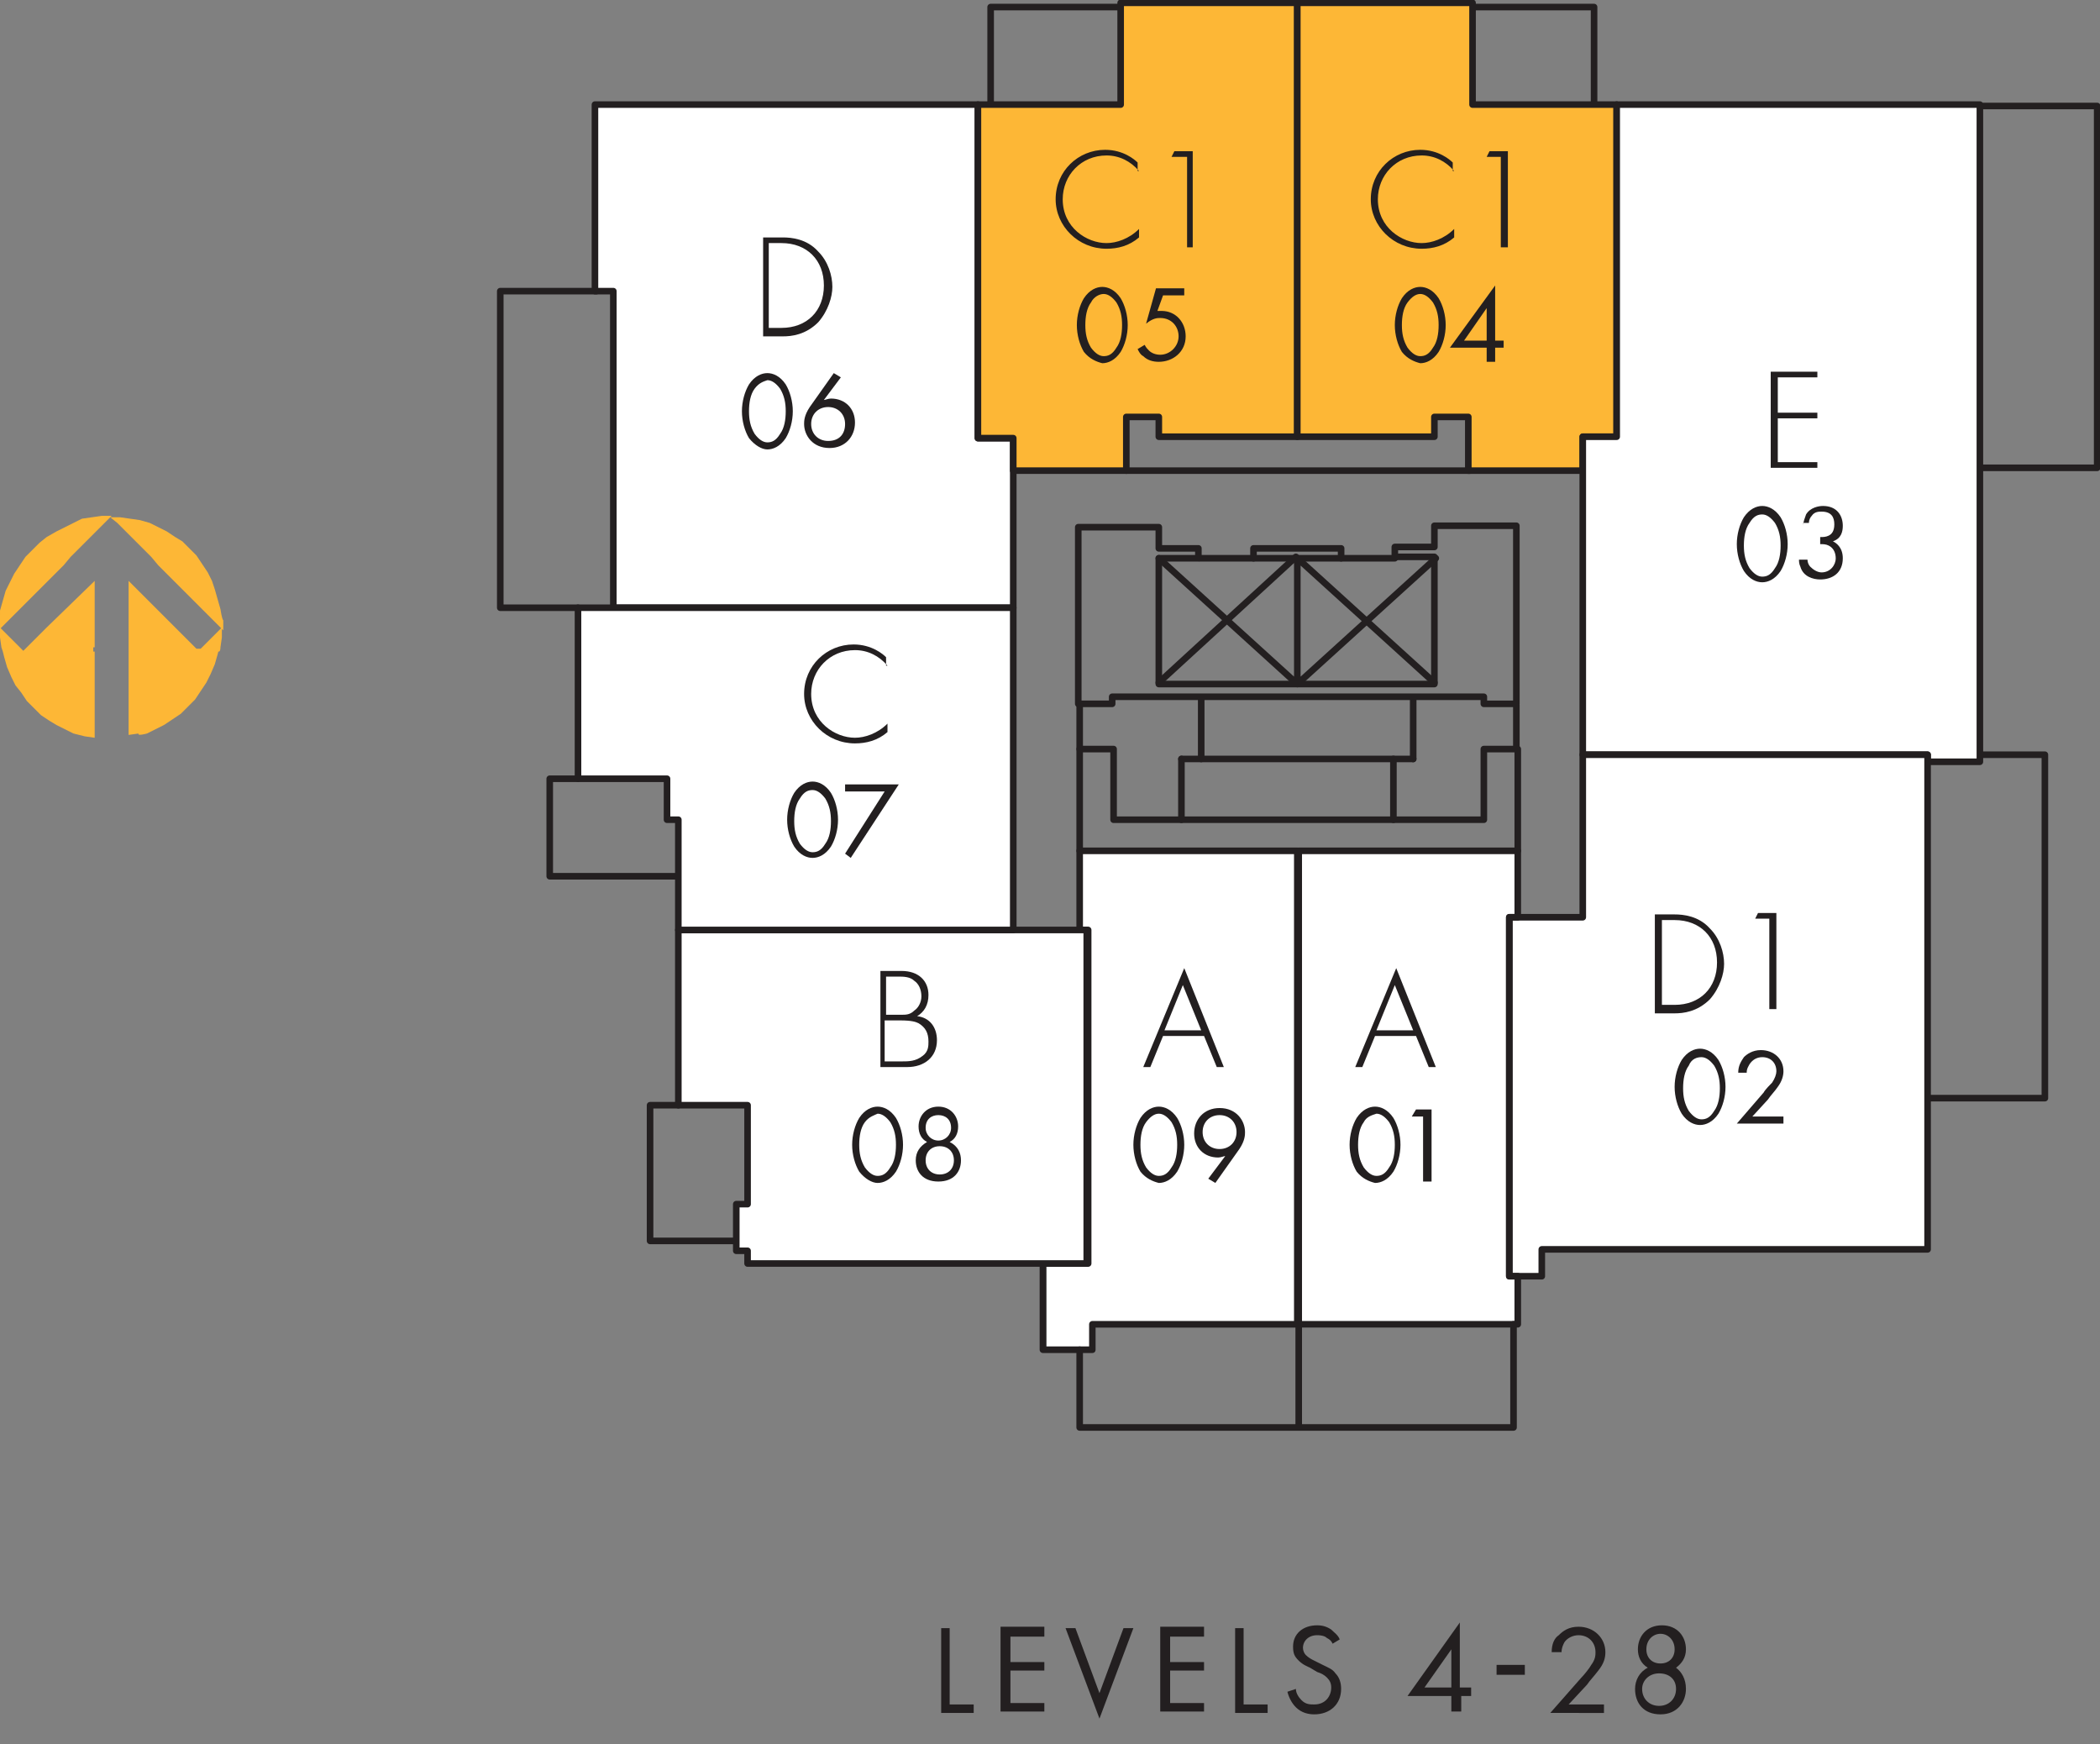 <?xml version="1.0" encoding="UTF-8"?> <svg xmlns="http://www.w3.org/2000/svg" xmlns:xlink="http://www.w3.org/1999/xlink" version="1.1" id="b" x="0px" y="0px" viewBox="0 0 148.6 123.4" style="enable-background:new 0 0 148.6 123.4;" xml:space="preserve"><rect x="0" y="0" width="148.6" height="123.4" fill="#808080" stroke="none"/> <style type="text/css"> .st0{enable-background:new ;} .st1{fill:#231F20;} .st2{fill:#FDB736;} .st3{fill:#FFFFFF;} .st4{fill:none;stroke:#939598;stroke-width:0.333;stroke-linecap:round;stroke-linejoin:round;} .st5{fill:none;stroke:#231F20;stroke-width:0.466;stroke-linecap:round;stroke-linejoin:round;} </style> <g id="c"> <g class="st0"> <path class="st1" d="M67.2,115.2v5.4h1.7v0.6h-2.3v-6H67.2z"></path> <path class="st1" d="M73.9,115.8h-2.4v1.8h2.4v0.6h-2.4v2.3h2.4v0.6h-3.1v-6h3.1V115.8z"></path> </g> <g class="st0"> <path class="st1" d="M76.1,115.2l1.7,4.6l1.7-4.6h0.7l-2.4,6.4l-2.4-6.4H76.1z"></path> <path class="st1" d="M85.2,115.8h-2.4v1.8h2.4v0.6h-2.4v2.3h2.4v0.6h-3.1v-6h3.1V115.8z"></path> </g> <g class="st0"> <path class="st1" d="M88,115.2v5.4h1.7v0.6h-2.3v-6H88z"></path> </g> <g class="st0"> <path class="st1" d="M94.3,116.3c-0.1-0.2-0.2-0.3-0.4-0.4c-0.1-0.1-0.3-0.2-0.7-0.2c-0.6,0-1,0.4-1,0.9c0,0.2,0.1,0.4,0.2,0.5 c0.2,0.2,0.4,0.3,0.6,0.4l0.6,0.3c0.4,0.2,0.7,0.3,0.9,0.6c0.3,0.3,0.4,0.7,0.4,1.1c0,1.1-0.8,1.8-1.9,1.8c-0.4,0-0.9-0.1-1.3-0.5 c-0.3-0.3-0.5-0.7-0.6-1.1l0.6-0.2c0,0.3,0.2,0.6,0.4,0.8c0.3,0.3,0.6,0.3,0.9,0.3c0.8,0,1.2-0.6,1.2-1.2c0-0.3-0.1-0.5-0.3-0.7 c-0.2-0.2-0.4-0.3-0.7-0.4l-0.5-0.3c-0.2-0.1-0.5-0.2-0.8-0.5c-0.3-0.3-0.4-0.5-0.4-1c0-0.9,0.7-1.5,1.7-1.5c0.4,0,0.7,0.1,1,0.3 c0.2,0.2,0.5,0.4,0.6,0.7L94.3,116.3z"></path> </g> <g class="st0"> <path class="st1" d="M103.4,119.4h0.7v0.6h-0.7v1.1h-0.7V120h-3.1l3.7-5.2V119.4z M102.7,119.4v-2.7l-1.9,2.7H102.7z"></path> </g> <g class="st0"> <path class="st1" d="M105.9,117.8h2v0.7h-2V117.8z"></path> </g> <g class="st0"> <path class="st1" d="M109.7,121.2l2.2-2.5c0.2-0.2,0.6-0.7,0.7-0.9c0.3-0.4,0.3-0.7,0.3-0.9c0-0.7-0.5-1.2-1.2-1.2 c-0.4,0-0.8,0.2-1,0.5c-0.1,0.2-0.2,0.4-0.2,0.7h-0.7c0-0.6,0.2-1,0.5-1.2c0.3-0.3,0.7-0.6,1.4-0.6c1.1,0,1.9,0.8,1.9,1.8 c0,0.4-0.1,0.8-0.5,1.3c-0.3,0.4-0.6,0.7-0.8,1l-1.3,1.4h2.5v0.6H109.7z"></path> </g> <g class="st0"> <path class="st1" d="M119.3,119.5c0,0.9-0.6,1.8-1.8,1.8s-1.8-0.8-1.8-1.8c0-0.6,0.3-1.2,0.9-1.5c-0.5-0.3-0.7-0.8-0.7-1.3 c0-0.9,0.6-1.7,1.7-1.7s1.7,0.8,1.7,1.7c0,0.6-0.3,1-0.7,1.3C119,118.3,119.3,118.8,119.3,119.5z M118.6,119.5 c0-0.7-0.5-1.1-1.2-1.1s-1.2,0.5-1.2,1.1c0,0.7,0.5,1.2,1.2,1.2S118.6,120.2,118.6,119.5z M118.5,116.7c0-0.7-0.5-1.1-1-1.1 s-1,0.4-1,1.1c0,0.6,0.4,1,1,1S118.5,117.3,118.5,116.7z"></path> </g> <path class="st2" d="M15.6,43.1l-0.2-0.7l-0.2-0.7L15,41.1l-0.3-0.6l-0.4-0.6l-0.4-0.6l-0.5-0.5l-0.5-0.5L12.4,38l-0.6-0.4 l-0.6-0.3L10.6,37l-0.7-0.2l-0.7-0.1l-0.7-0.1l-0.7,0l0,0L8.3,37l0.3,0.3L9.3,38l0.4,0.4l0.5,0.5l0.5,0.5l0.5,0.6l0.6,0.6l0.6,0.6 l0.6,0.6l0.7,0.7l0.7,0.7l0.7,0.7l0.7,0.7l0-0.7C15.7,43.8,15.6,43.1,15.6,43.1z M1.4,43.1l3.1-3.1l0.5-0.6l0.5-0.5L6,38.4L6.4,38 l0.7-0.7L7.4,37l0.5-0.5l-0.7,0l-0.7,0.1l-0.7,0.1L5.2,37l-0.6,0.3l-0.6,0.3L3.3,38l-0.5,0.4l-0.5,0.5l-0.5,0.5l-0.4,0.6l-0.4,0.6 l-0.3,0.6l-0.3,0.6l-0.2,0.7l-0.2,0.7L0,43.8l0,0.7l0.7-0.7C0.7,43.8,1.4,43.1,1.4,43.1z M6.7,45.8v-4.7l-3.4,3.3l-1.4,1.4 l-0.3,0.3h5V45.8z M1.4,45.8L0,44.4l0,0.7l0.1,0.7l0.1,0.3h1.5L1.4,45.8L1.4,45.8z M6.7,51.9v-5.8H0.2l0.1,0.4l0.2,0.7l0.3,0.7 l0.3,0.6L1.5,49l0.4,0.6l0.5,0.5l0.5,0.5L3.5,51L4,51.3l0.6,0.3l0.6,0.3L6,52.1l0.7,0.1C6.7,52.2,6.7,51.9,6.7,51.9z M15.6,45.8 l0.1-0.7l0-0.7L15,45.1l-0.7,0.7l-0.3,0.3h1.5C15.6,46.1,15.6,45.8,15.6,45.8z M12.4,44.4l-3.3-3.3v5h5L12.4,44.4L12.4,44.4z M10.4,51.9l0.6-0.3l0.6-0.3l0.6-0.4l0.6-0.4l0.5-0.5l0.5-0.5l0.4-0.6l0.4-0.6l0.3-0.6l0.3-0.7l0.2-0.7l0.1-0.4H9.1v6.1l0.7-0.1 C9.7,52.1,10.4,51.9,10.4,51.9z"></path> <polygon class="st3" points="106.8,64.9 107.3,64.9 107.3,60.2 91.9,60.2 91.9,93.7 107.3,93.7 107.3,90.3 106.8,90.3 "></polygon> <polygon class="st3" points="91.9,60.2 76.4,60.2 76.4,65.8 76.9,65.8 76.9,89.4 73.9,89.4 73.9,95.5 77.4,95.5 77.4,93.7 91.9,93.7 "></polygon> <path class="st4" d="M106.8,64.9h0.6v-4.7H91.9v33.5h15.5v-3.4h-0.6V64.9z M91.9,60.2H76.4v5.6h0.6v23.6h-3.1v6.1h3.5v-1.8h14.5 C91.9,93.7,91.9,60.2,91.9,60.2z"></path> <path class="st5" d="M91.8,39.5v8.9 M76.4,49.9V53 M107.3,49.9V53 M94.9,39.5h3.8 M84.9,39.5h3.8 M98.6,53.7V58 M85,49.4v4.3 M83.6,58v-4.3 M100,49.4v4.3 M48,78.2h-2v9.6h6.1 M91.9,93.7v7.3 M107.1,93.7v7.3H76.4v-5.5 M136.4,77.7h8.3V53.4h-4.6 M140.1,7.5 h8.3v25.6h-8.3 M104.2,0.5h8.6v6.9 M79.3,0.5h-9.2v6.9 M40.9,43h-5.5V20.6h6.8 M40.9,55.1h-2v6.9H48 M101.5,48.3l-9.8-8.9L82,48.3 M82,39.5l9.8,8.9l9.8-8.9"></path> <polygon class="st3" points="43.4,43 71.7,43 71.7,31 69.2,31 69.2,7.4 42.1,7.4 42.1,20.6 43.4,20.6 "></polygon> <polygon class="st5" points="43.4,43 71.7,43 71.7,31 69.2,31 69.2,7.4 42.1,7.4 42.1,20.6 43.4,20.6 "></polygon> <polygon class="st2" points="69.2,7.4 79.3,7.4 79.3,0.2 91.8,0.2 91.8,30.9 82,30.9 82,29.5 79.7,29.5 79.7,33.3 71.7,33.3 71.7,31 69.2,31 "></polygon> <polygon class="st5" points="69.2,7.4 79.3,7.4 79.3,0.2 91.8,0.2 91.8,30.9 82,30.9 82,29.5 79.7,29.5 79.7,33.3 71.7,33.3 71.7,31 69.2,31 "></polygon> <polygon class="st2" points="91.8,0.2 104.2,0.2 104.2,7.4 114.4,7.4 114.4,30.9 112,30.9 112,33.3 103.9,33.3 103.9,29.5 101.5,29.5 101.5,30.9 91.8,30.9 "></polygon> <polygon class="st5" points="91.8,0.2 104.2,0.2 104.2,7.4 114.4,7.4 114.4,30.9 112,30.9 112,33.3 103.9,33.3 103.9,29.5 101.5,29.5 101.5,30.9 91.8,30.9 "></polygon> <polygon class="st3" points="114.4,7.4 140.1,7.4 140.1,53.9 136.4,53.9 136.4,53.4 112,53.4 112,30.9 114.4,30.9 "></polygon> <polygon class="st5" points="114.4,7.4 140.1,7.4 140.1,53.9 136.4,53.9 136.4,53.4 112,53.4 112,30.9 114.4,30.9 "></polygon> <polygon class="st3" points="136.4,53.4 136.4,88.4 109.1,88.4 109.1,90.3 106.8,90.3 106.8,64.9 112,64.9 112,53.4 "></polygon> <polygon class="st5" points="136.4,53.4 136.4,88.4 109.1,88.4 109.1,90.3 106.8,90.3 106.8,64.9 112,64.9 112,53.4 "></polygon> <path class="st5" d="M76.9,89.4h-3.1v6.1h3.5v-1.8h14.5V60.2H76.4v5.6h0.6V89.4z M106.8,90.3h0.6v3.4H91.9V60.2h15.5v4.7h-0.6V90.3 z"></path> <polygon class="st3" points="76.9,89.4 52.9,89.4 52.9,88.5 52.1,88.5 52.1,85.2 52.9,85.2 52.9,78.2 48,78.2 48,65.8 76.9,65.8 "></polygon> <polygon class="st5" points="76.9,89.4 52.9,89.4 52.9,88.5 52.1,88.5 52.1,85.2 52.9,85.2 52.9,78.2 48,78.2 48,65.8 76.9,65.8 "></polygon> <polygon class="st3" points="48,65.8 48,58 47.2,58 47.2,55.1 40.9,55.1 40.9,43 71.7,43 71.7,65.8 "></polygon> <polygon class="st5" points="48,65.8 48,58 47.2,58 47.2,55.1 40.9,55.1 40.9,43 71.7,43 71.7,65.8 "></polygon> <path class="st5" d="M83.6,53.7H100 M79.7,33.3h24.3 M88.7,39.5h6.2v-0.7h-6.2V39.5z M101.5,48.3v-8.9h-2.8v-0.7h2.8v-1.5h5.8v12.6 H105v-0.5H78.7v0.5h-2.4V37.3H82v1.5h2.8v0.7H82v8.9H101.5L101.5,48.3z M76.4,60.2V53h2.4v5H105v-5h2.4v7.2"></path> <g class="st0"> <path class="st1" d="M54,23.6v-6.8h1.4c0.6,0,1.7,0.1,2.5,1c0.7,0.7,1,1.7,1,2.5c0,0.7-0.3,1.7-1,2.5c-0.9,0.9-1.9,1-2.5,1H54z M54.4,23.2h0.9c1.8,0,3-1.2,3-3c0-1.8-1.2-3-3-3h-0.9V23.2z"></path> </g> <g class="st0"> <path class="st1" d="M53,31c-0.3-0.5-0.5-1.2-0.5-1.9c0-0.7,0.2-1.4,0.5-1.9c0.4-0.6,0.9-0.8,1.3-0.8s0.9,0.2,1.3,0.8 c0.3,0.5,0.5,1.2,0.5,1.9c0,0.7-0.2,1.4-0.5,1.9c-0.4,0.6-0.9,0.8-1.3,0.8S53.4,31.5,53,31z M53.4,27.5c-0.3,0.4-0.4,1-0.4,1.6 s0.1,1.1,0.4,1.6c0.3,0.4,0.6,0.6,0.9,0.6c0.3,0,0.6-0.1,0.9-0.6c0.3-0.4,0.4-1,0.4-1.6s-0.1-1.1-0.4-1.6 c-0.3-0.4-0.6-0.6-0.9-0.6C54,27,53.7,27.1,53.4,27.5z"></path> <path class="st1" d="M59.5,26.7l-1.2,1.6c0.1,0,0.3-0.1,0.5-0.1c1,0,1.7,0.7,1.7,1.7c0,1-0.7,1.8-1.8,1.8c-1.2,0-1.8-0.9-1.8-1.7 c0-0.2,0-0.6,0.4-1.2l1.7-2.4L59.5,26.7z M59.8,30c0-0.7-0.5-1.2-1.2-1.2c-0.7,0-1.2,0.5-1.2,1.2c0,0.7,0.5,1.2,1.2,1.2 C59.4,31.2,59.8,30.7,59.8,30z"></path> </g> <g class="st0"> <path class="st1" d="M128.6,26.7h-2.8v2.5h2.8v0.4h-2.8v3.1h2.8v0.4h-3.3v-6.8h3.3V26.7z"></path> </g> <g class="st0"> <path class="st1" d="M123.4,40.4c-0.3-0.5-0.5-1.2-0.5-1.9c0-0.7,0.2-1.4,0.5-1.9c0.4-0.6,0.9-0.8,1.3-0.8c0.4,0,0.9,0.2,1.3,0.8 c0.3,0.5,0.5,1.2,0.5,1.9c0,0.7-0.2,1.4-0.5,1.9c-0.4,0.6-0.9,0.8-1.3,0.8C124.3,41.2,123.8,41,123.4,40.4z M123.8,37 c-0.3,0.4-0.4,1-0.4,1.6s0.1,1.1,0.4,1.6c0.3,0.4,0.6,0.6,0.9,0.6s0.6-0.1,0.9-0.6c0.3-0.4,0.4-1,0.4-1.6s-0.1-1.1-0.4-1.6 c-0.3-0.4-0.6-0.6-0.9-0.6S124.1,36.5,123.8,37z"></path> <path class="st1" d="M127.6,37.2c0-0.3,0.1-0.5,0.2-0.8c0.3-0.5,0.9-0.6,1.2-0.6c1,0,1.4,0.7,1.4,1.4c0,0.4-0.1,0.9-0.7,1.1 c0.2,0.1,0.7,0.4,0.7,1.2c0,1-0.7,1.5-1.6,1.5c-0.5,0-1.2-0.2-1.4-0.9c-0.1-0.2-0.1-0.4-0.1-0.5h0.6c0,0.2,0.1,0.4,0.2,0.5 c0.2,0.2,0.5,0.4,0.8,0.4c0.6,0,1-0.5,1-1c0-0.3-0.1-0.7-0.5-0.9c-0.2-0.1-0.4-0.1-0.6-0.1v-0.5c0.2,0,0.4,0,0.6-0.1 c0.2-0.1,0.4-0.3,0.4-0.8c0-0.5-0.2-0.9-0.9-0.9c-0.2,0-0.5,0-0.7,0.3c-0.1,0.1-0.2,0.3-0.2,0.5H127.6z"></path> </g> <g class="st0"> <path class="st1" d="M117.1,71.5v-6.8h1.4c0.6,0,1.7,0.1,2.5,1c0.7,0.7,1,1.7,1,2.5c0,0.7-0.3,1.7-1,2.5c-0.9,0.9-1.9,1-2.5,1 H117.1z M117.6,71.1h0.9c1.8,0,3-1.2,3-3c0-1.8-1.2-3-3-3h-0.9V71.1z"></path> <path class="st1" d="M125.3,65h-1.1l0.2-0.4h1.3v6.8h-0.5V65z"></path> </g> <g class="st0"> <path class="st1" d="M119,78.8c-0.3-0.5-0.5-1.2-0.5-1.9c0-0.7,0.2-1.4,0.5-1.9c0.4-0.6,0.9-0.8,1.3-0.8c0.4,0,0.9,0.2,1.3,0.8 c0.3,0.5,0.5,1.2,0.5,1.9c0,0.7-0.2,1.4-0.5,1.9c-0.4,0.6-0.9,0.8-1.3,0.8C119.9,79.6,119.4,79.4,119,78.8z M119.5,75.4 c-0.3,0.4-0.4,1-0.4,1.6s0.1,1.1,0.4,1.6c0.3,0.4,0.6,0.6,0.9,0.6s0.6-0.1,0.9-0.6c0.3-0.4,0.4-1,0.4-1.6s-0.1-1.1-0.4-1.6 c-0.3-0.4-0.6-0.6-0.9-0.6S119.7,74.9,119.5,75.4z"></path> <path class="st1" d="M122.9,79.5l1.9-2.2c0.1-0.2,0.5-0.6,0.6-0.7c0.2-0.3,0.3-0.6,0.3-0.8c0-0.6-0.4-1-1-1 c-0.4,0-0.7,0.2-0.9,0.5c-0.1,0.2-0.2,0.3-0.2,0.6h-0.6c0-0.5,0.2-0.8,0.4-1.1c0.2-0.2,0.6-0.5,1.2-0.5c0.9,0,1.6,0.6,1.6,1.5 c0,0.3-0.1,0.7-0.4,1.1c-0.2,0.3-0.5,0.6-0.7,0.9l-1.1,1.2h2.2v0.5H122.9z"></path> </g> <g class="st0"> <path class="st1" d="M100.2,73.3h-2.9l-0.9,2.2h-0.5l2.9-7l2.8,7h-0.5L100.2,73.3z M100,72.9l-1.3-3.2l-1.3,3.2H100z"></path> </g> <g class="st0"> <path class="st1" d="M96,82.9c-0.3-0.5-0.5-1.2-0.5-1.9s0.2-1.4,0.5-1.9c0.4-0.6,0.9-0.8,1.3-0.8c0.4,0,0.9,0.2,1.3,0.8 c0.3,0.5,0.5,1.2,0.5,1.9s-0.2,1.4-0.5,1.9c-0.4,0.6-0.9,0.8-1.3,0.8C96.9,83.6,96.4,83.4,96,82.9z M96.5,79.4 c-0.3,0.4-0.4,1-0.4,1.6s0.1,1.1,0.4,1.6c0.3,0.4,0.6,0.6,0.9,0.6c0.3,0,0.6-0.1,0.9-0.6c0.3-0.4,0.4-1,0.4-1.6s-0.1-1.1-0.4-1.6 c-0.3-0.4-0.6-0.6-0.9-0.6C97.1,78.9,96.7,79,96.5,79.4z"></path> </g> <g class="st0"> <path class="st1" d="M100.8,79h-0.9l0.3-0.5h1.1v5.1h-0.6V79z"></path> </g> <g class="st0"> <path class="st1" d="M85.2,73.3h-2.9l-0.9,2.2h-0.5l2.9-7l2.8,7h-0.5L85.2,73.3z M85,72.9l-1.3-3.2l-1.3,3.2H85z"></path> </g> <g class="st0"> <path class="st1" d="M80.7,82.9c-0.3-0.5-0.5-1.2-0.5-1.9s0.2-1.4,0.5-1.9c0.4-0.6,0.9-0.8,1.3-0.8c0.4,0,0.9,0.2,1.3,0.8 c0.3,0.5,0.5,1.2,0.5,1.9s-0.2,1.4-0.5,1.9c-0.4,0.6-0.9,0.8-1.3,0.8C81.6,83.6,81.1,83.4,80.7,82.9z M81.1,79.4 c-0.3,0.4-0.4,1-0.4,1.6s0.1,1.1,0.4,1.6c0.3,0.4,0.6,0.6,0.9,0.6s0.6-0.1,0.9-0.6c0.3-0.4,0.4-1,0.4-1.6s-0.1-1.1-0.4-1.6 c-0.3-0.4-0.6-0.6-0.9-0.6S81.4,79,81.1,79.4z"></path> <path class="st1" d="M85.5,83.4l1.2-1.6c-0.1,0-0.3,0.1-0.5,0.1c-1,0-1.7-0.7-1.7-1.7c0-1,0.7-1.8,1.8-1.8c1.2,0,1.8,0.9,1.8,1.7 c0,0.2,0,0.6-0.4,1.2l-1.7,2.4L85.5,83.4z M85.1,80.1c0,0.7,0.5,1.2,1.2,1.2s1.2-0.5,1.2-1.2c0-0.7-0.5-1.2-1.2-1.2 C85.6,78.9,85.1,79.4,85.1,80.1z"></path> </g> <g class="st0"> <path class="st1" d="M62.3,68.7h1.5c1.2,0,1.9,0.7,1.9,1.7c0,0.7-0.3,1.2-0.8,1.5c0.9,0.1,1.4,0.8,1.4,1.7c0,1.2-0.9,1.9-2.1,1.9 h-1.9V68.7z M62.7,71.8h1.1c0.3,0,0.6,0,0.9-0.3c0.3-0.2,0.5-0.6,0.5-1c0-0.5-0.2-0.9-0.5-1.1c-0.3-0.3-0.8-0.3-1.1-0.3h-0.9V71.8 z M62.7,75.1h1.1c0.5,0,1,0,1.5-0.4c0.4-0.3,0.4-0.7,0.4-1c0-0.6-0.2-1-0.7-1.3c-0.2-0.1-0.5-0.2-1.3-0.2h-1.1V75.1z"></path> </g> <g class="st0"> <path class="st1" d="M60.8,82.9c-0.3-0.5-0.5-1.2-0.5-1.9s0.2-1.4,0.5-1.9c0.4-0.6,0.9-0.8,1.3-0.8s0.9,0.2,1.3,0.8 c0.3,0.5,0.5,1.2,0.5,1.9s-0.2,1.4-0.5,1.9c-0.4,0.6-0.9,0.8-1.3,0.8S61.2,83.4,60.8,82.9z M61.2,79.4c-0.3,0.4-0.4,1-0.4,1.6 s0.1,1.1,0.4,1.6c0.3,0.4,0.6,0.6,0.9,0.6c0.3,0,0.6-0.1,0.9-0.6c0.3-0.4,0.4-1,0.4-1.6s-0.1-1.1-0.4-1.6 c-0.3-0.4-0.6-0.6-0.9-0.6C61.9,78.9,61.5,79,61.2,79.4z"></path> <path class="st1" d="M68,82.1c0,0.8-0.5,1.5-1.6,1.5s-1.6-0.7-1.6-1.5c0-0.6,0.3-1,0.8-1.3c-0.4-0.2-0.6-0.6-0.6-1.1 c0-0.7,0.5-1.4,1.4-1.4s1.4,0.7,1.4,1.4c0,0.5-0.2,0.9-0.6,1.1C67.8,81.1,68,81.6,68,82.1z M67.5,82.1c0-0.6-0.4-1-1-1s-1,0.4-1,1 c0,0.6,0.4,1,1,1S67.5,82.7,67.5,82.1z M67.3,79.8c0-0.6-0.4-0.9-0.9-0.9s-0.9,0.3-0.9,0.9c0,0.5,0.4,0.9,0.9,0.9 S67.3,80.3,67.3,79.8z"></path> </g> <g class="st0"> <path class="st1" d="M62.8,47.1c-0.6-0.7-1.4-1.1-2.3-1.1c-1.8,0-3.1,1.4-3.1,3.1c0,2,1.7,3.1,3.1,3.1c0.7,0,1.6-0.3,2.3-1v0.6 c-0.7,0.6-1.5,0.8-2.3,0.8c-2,0-3.6-1.6-3.6-3.5c0-2,1.6-3.5,3.5-3.5c1.3,0,2.1,0.7,2.3,0.9V47.1z"></path> </g> <g class="st0"> <path class="st1" d="M56.2,59.9c-0.3-0.5-0.5-1.2-0.5-1.9c0-0.7,0.2-1.4,0.5-1.9c0.4-0.6,0.9-0.8,1.3-0.8s0.9,0.2,1.3,0.8 c0.3,0.5,0.5,1.2,0.5,1.9c0,0.7-0.2,1.4-0.5,1.9c-0.4,0.6-0.9,0.8-1.3,0.8S56.6,60.5,56.2,59.9z M56.6,56.5 c-0.3,0.4-0.4,1-0.4,1.6s0.1,1.1,0.4,1.6c0.3,0.4,0.6,0.6,0.9,0.6c0.3,0,0.6-0.1,0.9-0.6c0.3-0.4,0.4-1,0.4-1.6s-0.1-1.1-0.4-1.6 c-0.3-0.4-0.6-0.6-0.9-0.6C57.2,55.9,56.9,56,56.6,56.5z"></path> </g> <g class="st0"> <path class="st1" d="M62.6,56h-2.8v-0.5h3.8l-3.4,5.2l-0.4-0.3L62.6,56z"></path> </g> <g class="st0"> <path class="st1" d="M80.6,12.1C80,11.4,79.2,11,78.3,11c-1.8,0-3.1,1.4-3.1,3.1c0,2,1.7,3.1,3.1,3.1c0.7,0,1.6-0.3,2.3-1v0.6 c-0.7,0.6-1.5,0.8-2.3,0.8c-2,0-3.6-1.6-3.6-3.5c0-2,1.6-3.5,3.5-3.5c1.3,0,2.1,0.7,2.3,0.9V12.1z"></path> <path class="st1" d="M84,11.1h-1.1l0.2-0.4h1.3v6.8H84V11.1z"></path> </g> <g class="st0"> <path class="st1" d="M76.7,24.9c-0.3-0.5-0.5-1.2-0.5-1.9c0-0.7,0.2-1.4,0.5-1.9c0.4-0.6,0.9-0.8,1.3-0.8c0.4,0,0.9,0.2,1.3,0.8 c0.3,0.5,0.5,1.2,0.5,1.9c0,0.7-0.2,1.4-0.5,1.9c-0.4,0.6-0.9,0.8-1.3,0.8C77.6,25.6,77.1,25.4,76.7,24.9z M77.2,21.4 c-0.3,0.4-0.4,1-0.4,1.6s0.1,1.1,0.4,1.6c0.3,0.4,0.6,0.6,0.9,0.6s0.6-0.1,0.9-0.6c0.3-0.4,0.4-1,0.4-1.6s-0.1-1.1-0.4-1.6 c-0.3-0.4-0.6-0.6-0.9-0.6S77.4,21,77.2,21.4z"></path> <path class="st1" d="M83.9,20.9h-1.6L81.9,22c0.1,0,0.2,0,0.3,0c1,0,1.7,0.8,1.7,1.8c0,1.1-0.9,1.8-1.9,1.8 c-0.4,0-0.8-0.1-1.1-0.4c-0.2-0.1-0.3-0.3-0.4-0.5l0.5-0.3c0.1,0.2,0.2,0.3,0.3,0.4c0.2,0.2,0.5,0.3,0.8,0.3 c0.7,0,1.3-0.6,1.3-1.3c0-0.7-0.5-1.3-1.3-1.3c-0.2,0-0.5,0-1,0.4l0.7-2.5h2V20.9z"></path> </g> <g class="st0"> <path class="st1" d="M102.9,12.1c-0.6-0.7-1.4-1.1-2.3-1.1c-1.8,0-3.1,1.4-3.1,3.1c0,2,1.7,3.1,3.1,3.1c0.7,0,1.6-0.3,2.3-1v0.6 c-0.7,0.6-1.5,0.8-2.3,0.8c-2,0-3.6-1.6-3.6-3.5c0-2,1.6-3.5,3.5-3.5c1.3,0,2.1,0.7,2.3,0.9V12.1z"></path> <path class="st1" d="M106.3,11.1h-1.1l0.2-0.4h1.3v6.8h-0.5V11.1z"></path> </g> <g class="st0"> <path class="st1" d="M99.2,24.9c-0.3-0.5-0.5-1.2-0.5-1.9c0-0.7,0.2-1.4,0.5-1.9c0.4-0.6,0.9-0.8,1.3-0.8c0.4,0,0.9,0.2,1.3,0.8 c0.3,0.5,0.5,1.2,0.5,1.9c0,0.7-0.2,1.4-0.5,1.9c-0.4,0.6-0.9,0.8-1.3,0.8C100.1,25.6,99.6,25.4,99.2,24.9z M99.6,21.4 c-0.3,0.4-0.4,1-0.4,1.6s0.1,1.1,0.4,1.6c0.3,0.4,0.6,0.6,0.9,0.6s0.6-0.1,0.9-0.6c0.3-0.4,0.4-1,0.4-1.6s-0.1-1.1-0.4-1.6 c-0.3-0.4-0.6-0.6-0.9-0.6S99.9,21,99.6,21.4z"></path> </g> <g class="st0"> <path class="st1" d="M105.8,24.1h0.6v0.5h-0.6v1h-0.6v-1h-2.6l3.2-4.4V24.1z M105.2,24.1v-2.3l-1.6,2.3H105.2z"></path> </g> </g> </svg> 